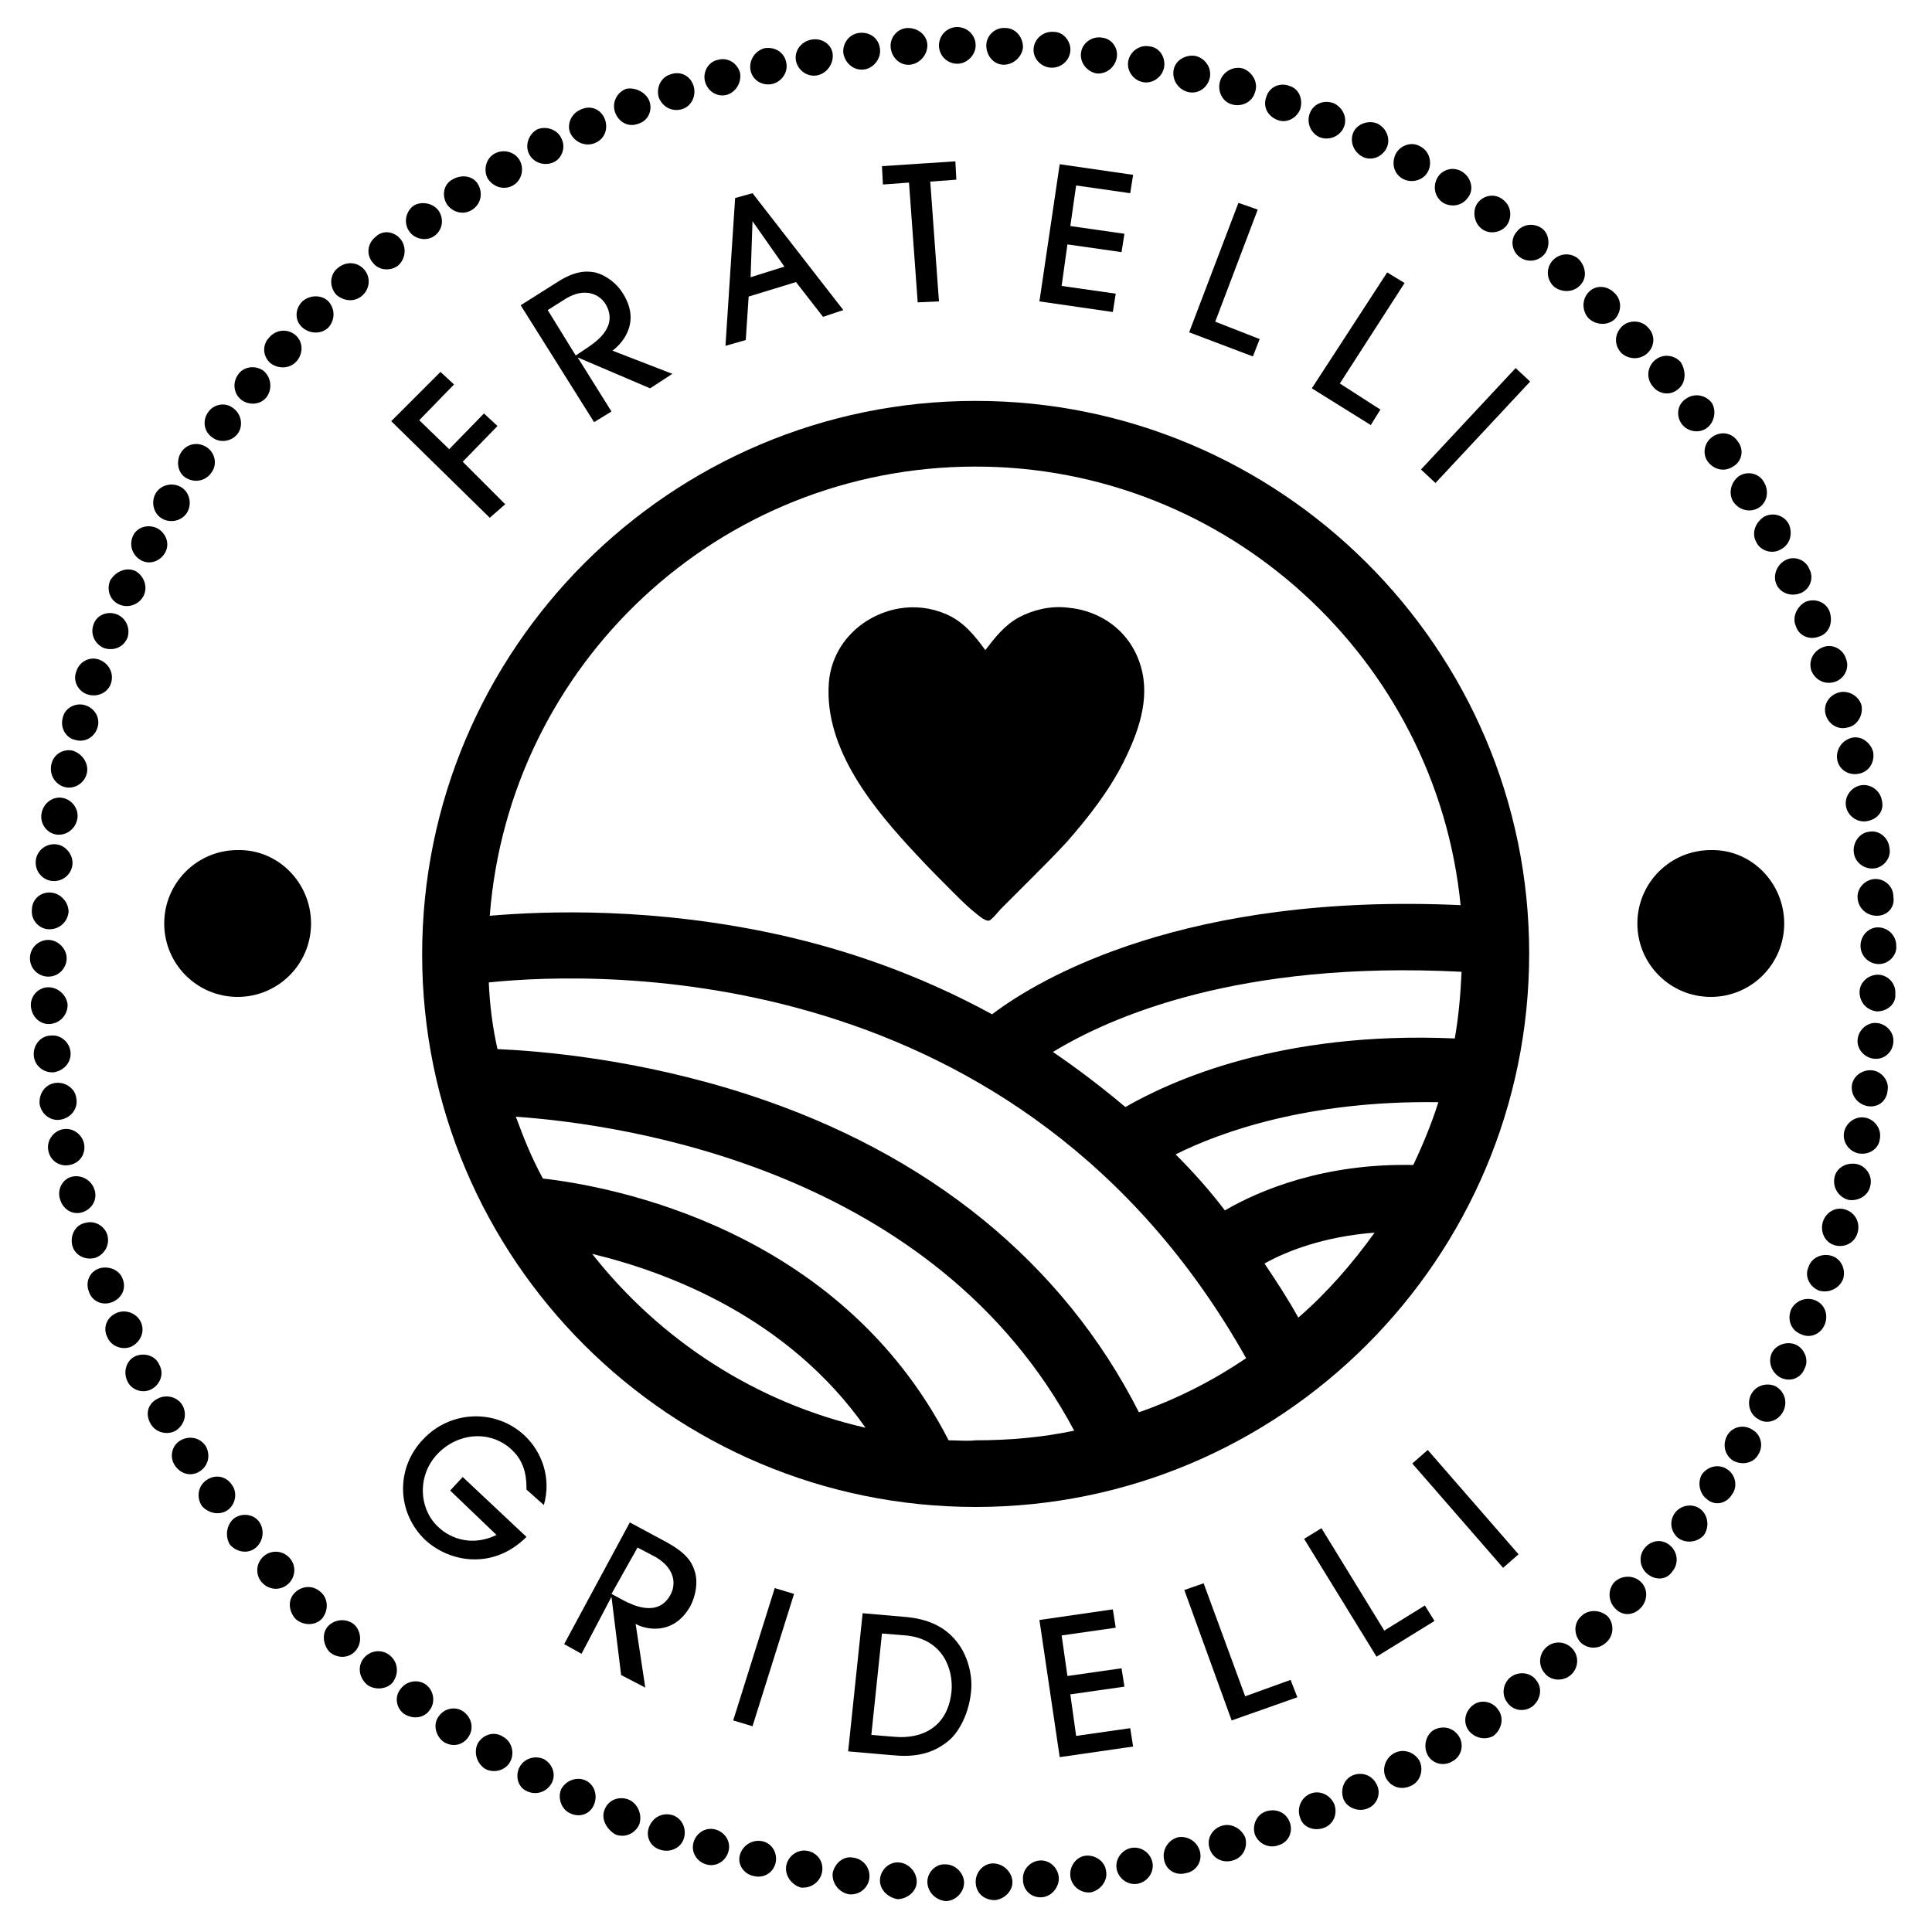 <svg xml:space="preserve" style="enable-background:new 0 0 200 200;" viewBox="0 0 200 200" y="0px" x="0px" xmlns:xlink="http://www.w3.org/1999/xlink" xmlns="http://www.w3.org/2000/svg" id="Lager_1" version="1.1">
<g>
	<g>
		<g>
			<path d="M194.3,104.7c-1-0.1-1.8-0.9-1.8-2c0-1,0.9-1.8,1.9-1.8c1,0,1.9,0.9,1.8,2C196.3,103.9,195.4,104.7,194.3,104.7
				L194.3,104.7z"></path>
		</g>
		<g>
			<path d="M194,109.6c-1-0.1-1.8-1-1.7-2c0.1-1,1-1.8,2-1.7c1,0.1,1.8,1,1.7,2C195.9,109,195,109.7,194,109.6L194,109.6z"></path>
		</g>
		<g>
			<path d="M193.3,114.5c-1-0.2-1.7-1.1-1.6-2.1c0.1-1,1.1-1.7,2.1-1.6c1,0.1,1.8,1.1,1.6,2.1C195.3,114,194.4,114.7,193.3,114.5
				L193.3,114.5z"></path>
		</g>
		<g>
			<path d="M192.4,119.4c-1-0.2-1.7-1.2-1.5-2.2c0.2-1,1.2-1.7,2.2-1.5c1,0.2,1.7,1.2,1.5,2.2C194.5,118.9,193.5,119.6,192.4,119.4
				L192.4,119.4z"></path>
		</g>
		<g>
			<path d="M191.3,124.2c-1-0.3-1.6-1.3-1.4-2.3c0.2-1,1.2-1.6,2.3-1.4c1,0.2,1.7,1.3,1.4,2.3C193.4,123.8,192.3,124.4,191.3,124.2
				L191.3,124.2z"></path>
		</g>
		<g>
			<path d="M189.9,128.9c-1-0.3-1.5-1.4-1.2-2.4c0.3-1,1.3-1.6,2.3-1.3c1,0.3,1.6,1.3,1.3,2.4C192,128.7,190.9,129.2,189.9,128.9
				L189.9,128.9z"></path>
		</g>
		<g>
			<path d="M188.3,133.6c-1-0.4-1.5-1.5-1.1-2.4c0.3-1,1.4-1.5,2.4-1.2c1,0.3,1.5,1.4,1.2,2.4C190.4,133.4,189.3,133.9,188.3,133.6
				L188.3,133.6z"></path>
		</g>
		<g>
			<path d="M186.4,138.1c-1-0.4-1.4-1.5-1-2.5c0.4-0.9,1.5-1.4,2.5-1c1,0.4,1.4,1.5,1,2.5C188.5,138.1,187.4,138.6,186.4,138.1
				L186.4,138.1z"></path>
		</g>
		<g>
			<path d="M184.3,142.6c-0.9-0.5-1.3-1.6-0.9-2.5c0.4-0.9,1.6-1.3,2.5-0.9c0.9,0.4,1.4,1.6,0.9,2.5
				C186.4,142.7,185.3,143.1,184.3,142.6L184.3,142.6z"></path>
		</g>
		<g>
			<path d="M182,146.9c-0.9-0.5-1.2-1.7-0.7-2.6c0.5-0.9,1.6-1.2,2.5-0.8c0.9,0.5,1.3,1.6,0.8,2.6
				C184.1,147.1,182.9,147.5,182,146.9L182,146.9z"></path>
		</g>
		<g>
			<path d="M179.4,151.2c-0.9-0.6-1.1-1.7-0.6-2.6c0.5-0.9,1.7-1.2,2.6-0.6c0.9,0.5,1.2,1.7,0.6,2.6
				C181.5,151.5,180.3,151.7,179.4,151.2L179.4,151.2z"></path>
		</g>
		<g>
			<path d="M176.7,155.2c-0.8-0.6-1-1.8-0.5-2.6c0.6-0.8,1.7-1.1,2.6-0.5c0.9,0.6,1.1,1.8,0.5,2.6
				C178.7,155.7,177.5,155.9,176.7,155.2L176.7,155.2z"></path>
		</g>
		<g>
			<path d="M173.7,159.2c-0.8-0.7-0.9-1.8-0.3-2.6c0.6-0.8,1.8-1,2.6-0.4c0.8,0.6,1,1.8,0.4,2.7
				C175.7,159.7,174.5,159.8,173.7,159.2L173.7,159.2z"></path>
		</g>
		<g>
			<path d="M170.5,162.9c-0.8-0.7-0.9-1.9-0.2-2.7c0.7-0.8,1.8-0.9,2.6-0.2c0.8,0.7,0.9,1.9,0.2,2.7
				C172.5,163.6,171.3,163.6,170.5,162.9L170.5,162.9z"></path>
		</g>
		<g>
			<path d="M167.2,166.5c-0.7-0.7-0.8-1.9-0.1-2.7c0.7-0.7,1.9-0.8,2.7-0.1c0.8,0.7,0.8,1.9,0.1,2.7
				C169.1,167.3,167.9,167.3,167.2,166.5L167.2,166.5z"></path>
		</g>
		<g>
			<path d="M163.6,170c-0.7-0.8-0.7-2,0.1-2.7c0.7-0.7,1.9-0.7,2.7,0c0.7,0.7,0.7,2-0.1,2.7C165.5,170.8,164.3,170.7,163.6,170
				L163.6,170z"></path>
		</g>
		<g>
			<path d="M159.9,173.2c-0.7-0.8-0.6-2,0.2-2.7c0.8-0.7,2-0.6,2.7,0.2c0.7,0.8,0.6,2-0.2,2.7C161.8,174.1,160.5,174,159.9,173.2
				L159.9,173.2z"></path>
		</g>
		<g>
			<path d="M156,176.2c-0.6-0.8-0.4-2,0.4-2.6c0.8-0.6,2-0.5,2.6,0.3c0.7,0.8,0.5,2-0.3,2.7C157.8,177.3,156.6,177.1,156,176.2
				L156,176.2z"></path>
		</g>
		<g>
			<path d="M152,179.1c-0.6-0.9-0.3-2,0.5-2.6c0.8-0.6,2-0.4,2.6,0.5c0.6,0.8,0.4,2-0.5,2.7C153.7,180.2,152.6,179.9,152,179.1
				L152,179.1z"></path>
		</g>
		<g>
			<path d="M147.8,181.7c-0.5-0.9-0.2-2.1,0.6-2.6c0.9-0.5,2-0.3,2.6,0.6c0.6,0.9,0.3,2.1-0.6,2.6
				C149.5,182.9,148.3,182.6,147.8,181.7L147.8,181.7z"></path>
		</g>
		<g>
			<path d="M143.5,184.1c-0.5-0.9-0.1-2.1,0.8-2.6c0.9-0.5,2-0.2,2.6,0.7c0.5,0.9,0.2,2.1-0.7,2.6C145.1,185.4,144,185,143.5,184.1
				L143.5,184.1z"></path>
		</g>
		<g>
			<path d="M139.1,186.3c-0.4-1,0-2.1,0.9-2.5c0.9-0.4,2-0.1,2.5,0.9c0.5,0.9,0.1,2.1-0.9,2.5C140.7,187.6,139.5,187.2,139.1,186.3
				L139.1,186.3z"></path>
		</g>
		<g>
			<path d="M134.6,188.2c-0.4-1,0.1-2.1,1-2.5c0.9-0.4,2,0,2.5,1c0.4,1,0,2.1-1,2.5C136.1,189.6,134.9,189.2,134.6,188.2
				L134.6,188.2z"></path>
		</g>
		<g>
			<path d="M129.9,189.9c-0.3-1,0.2-2.1,1.2-2.4c1-0.3,2,0.1,2.4,1.1c0.4,1-0.1,2.1-1.1,2.4C131.4,191.4,130.3,190.9,129.9,189.9
				L129.9,189.9z"></path>
		</g>
		<g>
			<path d="M125.2,191.3c-0.3-1,0.3-2,1.3-2.3c1-0.3,2,0.3,2.4,1.2c0.3,1-0.2,2.1-1.3,2.4C126.6,192.9,125.5,192.4,125.2,191.3
				L125.2,191.3z"></path>
		</g>
		<g>
			<path d="M120.5,192.5c-0.2-1,0.4-2,1.4-2.3c1-0.2,2,0.4,2.3,1.4c0.3,1-0.3,2.1-1.4,2.3C121.7,194.2,120.7,193.6,120.5,192.5
				L120.5,192.5z"></path>
		</g>
		<g>
			<path d="M115.6,193.5c-0.2-1,0.5-2,1.5-2.2c1-0.2,2,0.5,2.2,1.5c0.2,1-0.5,2-1.5,2.2C116.8,195.2,115.8,194.5,115.6,193.5
				L115.6,193.5z"></path>
		</g>
		<g>
			<path d="M110.8,194.2c-0.1-1,0.6-2,1.6-2.1c1-0.1,2,0.6,2.1,1.6c0.2,1-0.6,2-1.6,2.2C111.8,196,110.9,195.2,110.8,194.2
				L110.8,194.2z"></path>
		</g>
		<g>
			<path d="M105.9,194.6c-0.1-1,0.7-1.9,1.7-2c1-0.1,1.9,0.7,2,1.7c0.1,1-0.7,2-1.7,2.1C106.8,196.5,105.9,195.7,105.9,194.6
				L105.9,194.6z"></path>
		</g>
		<g>
			<path d="M101,194.8c0-1,0.8-1.9,1.8-1.9c1,0,1.9,0.8,2,1.8c0.1,1-0.8,1.9-1.8,2C101.8,196.7,101,195.9,101,194.8L101,194.8z"></path>
		</g>
		<g>
			<path d="M96,194.8c0-1,0.9-1.9,1.9-1.8c1,0,1.9,0.9,1.9,1.9c0,1-0.9,1.9-1.9,1.9C96.8,196.7,96,195.8,96,194.8L96,194.8z"></path>
		</g>
		<g>
			<path d="M91.1,194.5c0.1-1,1-1.8,2-1.7c1,0.1,1.8,1,1.8,2c0,1-1,1.8-2,1.8C91.8,196.4,91,195.5,91.1,194.5L91.1,194.5z"></path>
		</g>
		<g>
			<path d="M86.2,193.9c0.2-1,1.1-1.8,2.1-1.6c1,0.1,1.8,1,1.7,2.1c-0.1,1-1,1.8-2.1,1.7C86.8,195.9,86.1,194.9,86.2,193.9
				L86.2,193.9z"></path>
		</g>
		<g>
			<path d="M81.4,193.1c0.2-1,1.2-1.7,2.2-1.5c1,0.2,1.7,1.1,1.5,2.2c-0.2,1-1.1,1.7-2.2,1.6C81.9,195.1,81.2,194.1,81.4,193.1
				L81.4,193.1z"></path>
		</g>
		<g>
			<path d="M76.6,192c0.3-1,1.3-1.6,2.3-1.4c1,0.2,1.6,1.2,1.4,2.2c-0.2,1-1.2,1.7-2.3,1.4C77,194,76.3,193,76.6,192L76.6,192z"></path>
		</g>
		<g>
			<path d="M71.8,190.7c0.3-1,1.3-1.6,2.3-1.3c1,0.3,1.6,1.3,1.3,2.3c-0.3,1-1.3,1.6-2.3,1.3C72.1,192.7,71.5,191.7,71.8,190.7
				L71.8,190.7z"></path>
		</g>
		<g>
			<path d="M67.2,189.1c0.4-1,1.4-1.5,2.4-1.2c1,0.3,1.5,1.4,1.2,2.4c-0.3,1-1.4,1.5-2.4,1.2C67.3,191.2,66.8,190.1,67.2,189.1
				L67.2,189.1z"></path>
		</g>
		<g>
			<path d="M62.6,187.3c0.4-1,1.5-1.4,2.5-1c0.9,0.4,1.4,1.5,1.1,2.5c-0.4,1-1.5,1.5-2.5,1.1C62.7,189.3,62.2,188.2,62.6,187.3
				L62.6,187.3z"></path>
		</g>
		<g>
			<path d="M58.1,185.2c0.5-0.9,1.6-1.3,2.5-0.9c0.9,0.4,1.3,1.5,0.9,2.5c-0.4,1-1.5,1.4-2.5,0.9C58.1,187.3,57.7,186.1,58.1,185.2
				L58.1,185.2z"></path>
		</g>
		<g>
			<path d="M53.8,182.9c0.5-0.9,1.6-1.2,2.5-0.8c0.9,0.5,1.3,1.6,0.8,2.5c-0.5,0.9-1.6,1.3-2.6,0.8C53.6,185,53.3,183.8,53.8,182.9
				L53.8,182.9z"></path>
		</g>
		<g>
			<path d="M49.5,180.4c0.6-0.9,1.7-1.2,2.6-0.6c0.9,0.5,1.2,1.7,0.7,2.6c-0.5,0.9-1.7,1.2-2.6,0.7C49.3,182.5,49,181.3,49.5,180.4
				L49.5,180.4z"></path>
		</g>
		<g>
			<path d="M45.4,177.7c0.6-0.9,1.8-1.1,2.6-0.5c0.8,0.6,1.1,1.7,0.5,2.6c-0.6,0.9-1.7,1.1-2.6,0.5
				C45.1,179.7,44.8,178.5,45.4,177.7L45.4,177.7z"></path>
		</g>
		<g>
			<path d="M41.5,174.8c0.6-0.8,1.8-1,2.6-0.4c0.8,0.6,1,1.8,0.4,2.6c-0.6,0.9-1.8,1-2.7,0.4C41,176.8,40.8,175.6,41.5,174.8
				L41.5,174.8z"></path>
		</g>
		<g>
			<path d="M37.7,171.6c0.7-0.8,1.9-0.9,2.7-0.2c0.8,0.7,0.9,1.8,0.3,2.7c-0.6,0.8-1.9,0.9-2.7,0.3C37.1,173.6,37,172.4,37.7,171.6
				L37.7,171.6z"></path>
		</g>
		<g>
			<path d="M34,168.3c0.7-0.7,1.9-0.8,2.7-0.1c0.7,0.7,0.8,1.9,0.1,2.7c-0.7,0.8-1.9,0.8-2.7,0.1C33.4,170.2,33.3,169,34,168.3
				L34,168.3z"></path>
		</g>
		<g>
			<path d="M30.6,164.8c0.8-0.7,1.9-0.7,2.7,0.1c0.7,0.7,0.7,1.9,0,2.7c-0.7,0.7-1.9,0.7-2.7,0C29.8,166.7,29.8,165.5,30.6,164.8
				L30.6,164.8z"></path>
		</g>
		<g>
			<path d="M27.3,161.1c0.8-0.7,2-0.6,2.7,0.2c0.7,0.8,0.6,2-0.2,2.7c-0.8,0.7-2,0.6-2.7-0.2C26.4,163,26.5,161.8,27.3,161.1
				L27.3,161.1z"></path>
		</g>
		<g>
			<path d="M24.2,157.2c0.8-0.6,2-0.5,2.6,0.3c0.6,0.8,0.5,2-0.3,2.7c-0.8,0.7-2,0.5-2.7-0.3C23.3,159.1,23.4,157.9,24.2,157.2
				L24.2,157.2z"></path>
		</g>
		<g>
			<path d="M21.4,153.2c0.9-0.6,2-0.4,2.6,0.5c0.6,0.8,0.4,2-0.4,2.6c-0.8,0.6-2,0.4-2.7-0.4C20.3,155,20.5,153.8,21.4,153.2
				L21.4,153.2z"></path>
		</g>
		<g>
			<path d="M18.7,149.1c0.9-0.5,2-0.3,2.6,0.6c0.5,0.9,0.3,2-0.6,2.6c-0.9,0.6-2,0.3-2.6-0.6C17.5,150.8,17.8,149.6,18.7,149.1
				L18.7,149.1z"></path>
		</g>
		<g>
			<path d="M16.3,144.8c0.9-0.5,2.1-0.2,2.6,0.7c0.5,0.9,0.2,2-0.7,2.6c-0.9,0.5-2.1,0.2-2.6-0.7C15,146.4,15.3,145.3,16.3,144.8
				L16.3,144.8z"></path>
		</g>
		<g>
			<path d="M14,140.4c0.9-0.4,2.1-0.1,2.5,0.9c0.5,0.9,0.1,2-0.8,2.5c-0.9,0.5-2.1,0.1-2.5-0.8C12.7,142,13.1,140.8,14,140.4
				L14,140.4z"></path>
		</g>
		<g>
			<path d="M12.1,135.9c1-0.4,2.1,0.1,2.5,1c0.4,0.9,0,2-1,2.5c-0.9,0.4-2.1,0-2.5-1C10.6,137.4,11.1,136.3,12.1,135.9L12.1,135.9z"></path>
		</g>
		<g>
			<path d="M10.3,131.3c1-0.3,2.1,0.2,2.4,1.1c0.4,1-0.1,2-1.1,2.4c-1,0.4-2.1-0.1-2.4-1.1C8.8,132.7,9.3,131.6,10.3,131.3
				L10.3,131.3z"></path>
		</g>
		<g>
			<path d="M8.8,126.6c1-0.3,2,0.3,2.3,1.2c0.3,1-0.2,2-1.2,2.4c-1,0.3-2.1-0.2-2.4-1.2C7.2,127.9,7.8,126.8,8.8,126.6L8.8,126.6z"></path>
		</g>
		<g>
			<path d="M7.5,121.8c1-0.2,2,0.4,2.3,1.4c0.3,1-0.3,2-1.3,2.3c-1,0.3-2-0.3-2.3-1.4C5.9,123.1,6.5,122,7.5,121.8L7.5,121.8z"></path>
		</g>
		<g>
			<path d="M6.5,116.9c1-0.2,2,0.5,2.2,1.5c0.2,1-0.4,2-1.5,2.2c-1,0.2-2-0.4-2.2-1.5C4.8,118.1,5.5,117.1,6.5,116.9L6.5,116.9z"></path>
		</g>
		<g>
			<path d="M5.8,112.1c1-0.1,2,0.6,2.1,1.6c0.2,1-0.5,2-1.6,2.2c-1,0.2-2-0.5-2.2-1.6C4,113.2,4.7,112.2,5.8,112.1L5.8,112.1z"></path>
		</g>
		<g>
			<path d="M5.3,107.2c1-0.1,1.9,0.7,2,1.7c0.1,1-0.6,1.9-1.7,2.1c-1,0.1-2-0.6-2.1-1.7C3.4,108.2,4.2,107.2,5.3,107.2L5.3,107.2z"></path>
		</g>
		<g>
			<path d="M5,102.2c1,0,1.9,0.8,2,1.8c0,1-0.7,1.9-1.8,2c-1,0.1-1.9-0.7-2-1.8C3.1,103.1,4,102.2,5,102.2L5,102.2z"></path>
		</g>
		<g>
			<path d="M5,97.3c1,0,1.9,0.9,1.9,1.9c0,1-0.8,1.9-1.9,1.9c-1,0-1.9-0.8-1.9-1.9C3.1,98.1,4,97.3,5,97.3L5,97.3z"></path>
		</g>
		<g>
			<path d="M5.3,92.4c1,0.1,1.8,1,1.8,2c-0.1,1-0.9,1.8-2,1.8c-1,0-1.9-0.9-1.8-2C3.3,93.1,4.2,92.3,5.3,92.4L5.3,92.4z"></path>
		</g>
		<g>
			<path d="M5.8,87.4c1,0.1,1.8,1.1,1.7,2.1c-0.1,1-1,1.8-2.1,1.7c-1-0.1-1.8-1-1.7-2.1C3.8,88.1,4.7,87.3,5.8,87.4L5.8,87.4z"></path>
		</g>
		<g>
			<path d="M6.5,82.6c1,0.2,1.7,1.2,1.5,2.2c-0.2,1-1.1,1.7-2.1,1.6c-1-0.1-1.8-1.1-1.6-2.2C4.5,83.1,5.5,82.4,6.5,82.6L6.5,82.6z"></path>
		</g>
		<g>
			<path d="M7.5,77.7C8.5,78,9.2,79,9,80c-0.2,1-1.2,1.7-2.2,1.5c-1-0.2-1.7-1.2-1.5-2.3C5.5,78.1,6.5,77.5,7.5,77.7L7.5,77.7z"></path>
		</g>
		<g>
			<path d="M8.8,73c1,0.3,1.6,1.3,1.3,2.3c-0.3,1-1.3,1.6-2.3,1.3c-1-0.2-1.6-1.3-1.3-2.3C6.7,73.3,7.8,72.7,8.8,73L8.8,73z"></path>
		</g>
		<g>
			<path d="M10.3,68.3c1,0.4,1.5,1.4,1.2,2.4c-0.3,1-1.4,1.5-2.4,1.2c-1-0.3-1.6-1.4-1.2-2.4C8.2,68.5,9.3,67.9,10.3,68.3L10.3,68.3
				z"></path>
		</g>
		<g>
			<path d="M12.1,63.6c1,0.4,1.4,1.5,1.1,2.4c-0.4,1-1.4,1.4-2.4,1.1c-1-0.4-1.5-1.5-1.1-2.5C10,63.7,11.1,63.2,12.1,63.6L12.1,63.6
				z"></path>
		</g>
		<g>
			<path d="M14,59.1c0.9,0.5,1.3,1.6,0.9,2.5c-0.4,0.9-1.5,1.4-2.5,1c-1-0.4-1.4-1.5-1-2.5C12,59.1,13.1,58.7,14,59.1L14,59.1z"></path>
		</g>
		<g>
			<path d="M16.3,54.7c0.9,0.5,1.3,1.6,0.8,2.5c-0.5,0.9-1.6,1.3-2.5,0.8c-0.9-0.5-1.3-1.6-0.8-2.6C14.2,54.6,15.3,54.2,16.3,54.7
				L16.3,54.7z"></path>
		</g>
		<g>
			<path d="M18.7,50.4c0.9,0.5,1.2,1.7,0.7,2.6c-0.5,0.9-1.7,1.2-2.6,0.7c-0.9-0.5-1.2-1.7-0.7-2.6C16.6,50.2,17.8,49.9,18.7,50.4
				L18.7,50.4z"></path>
		</g>
		<g>
			<path d="M21.4,46.3c0.9,0.6,1.1,1.8,0.5,2.6c-0.6,0.9-1.7,1.1-2.6,0.6c-0.9-0.5-1.1-1.7-0.6-2.6C19.3,45.9,20.5,45.7,21.4,46.3
				L21.4,46.3z"></path>
		</g>
		<g>
			<path d="M24.2,42.3c0.8,0.6,1,1.8,0.4,2.6c-0.6,0.8-1.8,1-2.6,0.4c-0.9-0.6-1.1-1.8-0.4-2.7C22.2,41.8,23.4,41.6,24.2,42.3
				L24.2,42.3z"></path>
		</g>
		<g>
			<path d="M27.3,38.4c0.8,0.7,0.9,1.9,0.3,2.7c-0.6,0.8-1.8,0.9-2.6,0.3c-0.8-0.6-1-1.8-0.3-2.7C25.3,37.9,26.5,37.8,27.3,38.4
				L27.3,38.4z"></path>
		</g>
		<g>
			<path d="M30.6,34.7c0.8,0.7,0.8,1.9,0.1,2.7c-0.7,0.8-1.9,0.8-2.7,0.2c-0.8-0.7-0.9-1.9-0.1-2.7C28.6,34.1,29.8,34,30.6,34.7
				L30.6,34.7z"></path>
		</g>
		<g>
			<path d="M34,31.2c0.7,0.8,0.7,1.9,0,2.7c-0.7,0.7-1.9,0.7-2.7,0c-0.8-0.7-0.8-1.9,0-2.7C32.1,30.5,33.3,30.5,34,31.2L34,31.2z"></path>
		</g>
		<g>
			<path d="M37.7,27.9c0.7,0.8,0.6,2-0.2,2.7c-0.8,0.7-1.9,0.6-2.7-0.1c-0.7-0.8-0.7-2,0.1-2.7C35.8,27,37,27.1,37.7,27.9L37.7,27.9
				z"></path>
		</g>
		<g>
			<path d="M41.5,24.8c0.6,0.8,0.5,2-0.3,2.7c-0.8,0.6-2,0.5-2.6-0.3c-0.7-0.8-0.6-2,0.3-2.7C39.6,23.8,40.8,23.9,41.5,24.8
				L41.5,24.8z"></path>
		</g>
		<g>
			<path d="M45.4,21.8c0.6,0.9,0.4,2-0.4,2.6c-0.8,0.6-2,0.4-2.6-0.4c-0.6-0.8-0.5-2,0.4-2.7C43.6,20.8,44.8,21,45.4,21.8L45.4,21.8
				z"></path>
		</g>
		<g>
			<path d="M49.5,19.1c0.5,0.9,0.3,2-0.6,2.6c-0.9,0.6-2,0.3-2.6-0.5c-0.6-0.9-0.4-2.1,0.5-2.6C47.8,18,49,18.2,49.5,19.1L49.5,19.1
				z"></path>
		</g>
		<g>
			<path d="M53.8,16.6c0.5,0.9,0.2,2.1-0.7,2.6c-0.9,0.5-2,0.2-2.6-0.7c-0.5-0.9-0.2-2.1,0.7-2.6C52.1,15.4,53.3,15.7,53.8,16.6
				L53.8,16.6z"></path>
		</g>
		<g>
			<path d="M58.1,14.3c0.5,0.9,0.1,2.1-0.8,2.5s-2,0.1-2.5-0.8c-0.5-0.9-0.1-2.1,0.8-2.6C56.5,13,57.7,13.4,58.1,14.3L58.1,14.3z"></path>
		</g>
		<g>
			<path d="M62.6,12.3c0.4,1,0,2.1-1,2.5c-0.9,0.4-2,0-2.5-0.9c-0.5-0.9,0-2.1,0.9-2.5C61.1,10.8,62.2,11.3,62.6,12.3L62.6,12.3z"></path>
		</g>
		<g>
			<path d="M67.2,10.4c0.4,1-0.1,2.1-1.1,2.4c-1,0.4-2-0.1-2.4-1.1c-0.4-1,0.1-2.1,1.1-2.5C65.7,9,66.8,9.5,67.2,10.4L67.2,10.4z"></path>
		</g>
		<g>
			<path d="M71.8,8.9c0.3,1-0.2,2.1-1.2,2.4c-1,0.3-2-0.2-2.4-1.2c-0.3-1,0.2-2.1,1.2-2.4C70.5,7.3,71.5,7.9,71.8,8.9L71.8,8.9z"></path>
		</g>
		<g>
			<path d="M76.6,7.5c0.2,1-0.4,2-1.3,2.3c-1,0.3-2-0.3-2.3-1.3c-0.3-1,0.3-2.1,1.3-2.3C75.3,5.9,76.3,6.5,76.6,7.5L76.6,7.5z"></path>
		</g>
		<g>
			<path d="M81.4,6.5c0.2,1-0.5,2-1.5,2.2c-1,0.2-2-0.4-2.2-1.4c-0.2-1,0.4-2,1.4-2.3C80.2,4.8,81.2,5.4,81.4,6.5L81.4,6.5z"></path>
		</g>
		<g>
			<path d="M86.2,5.6c0.1,1-0.6,2-1.6,2.2c-1,0.2-2-0.5-2.2-1.5c-0.2-1,0.5-2,1.6-2.2C85.1,3.9,86.1,4.6,86.2,5.6L86.2,5.6z"></path>
		</g>
		<g>
			<path d="M91.1,5.1c0.1,1-0.7,2-1.7,2.1c-1,0.1-1.9-0.6-2.1-1.7c-0.1-1,0.6-2,1.7-2.1C90.1,3.3,91,4,91.1,5.1L91.1,5.1z"></path>
		</g>
		<g>
			<path d="M96,4.7c0,1-0.8,1.9-1.8,2c-1,0.1-1.9-0.7-2-1.8c-0.1-1,0.7-2,1.8-2C95.1,2.9,96,3.7,96,4.7L96,4.7z"></path>
		</g>
		<g>
			<path d="M101,4.7c0,1-0.9,1.9-1.9,1.9c-1,0-1.9-0.8-1.9-1.9c0-1,0.8-1.9,1.9-1.9C100.1,2.8,101,3.6,101,4.7L101,4.7z"></path>
		</g>
		<g>
			<path d="M105.9,4.9c-0.1,1-1,1.8-2,1.8c-1,0-1.8-0.9-1.8-2c0-1,0.9-1.9,2-1.8C105.1,2.9,105.9,3.8,105.9,4.9L105.9,4.9z"></path>
		</g>
		<g>
			<path d="M110.8,5.3c-0.1,1-1,1.8-2.1,1.7c-1-0.1-1.8-1-1.7-2c0.1-1,1-1.8,2.1-1.7C110.1,3.3,110.9,4.3,110.8,5.3L110.8,5.3z"></path>
		</g>
		<g>
			<path d="M115.6,6c-0.2,1-1.1,1.7-2.1,1.6c-1-0.2-1.7-1.1-1.6-2.1c0.1-1,1.1-1.8,2.2-1.6C115.1,4,115.8,5,115.6,6L115.6,6z"></path>
		</g>
		<g>
			<path d="M120.5,7c-0.2,1-1.2,1.7-2.2,1.5c-1-0.2-1.7-1.2-1.5-2.2c0.2-1,1.2-1.7,2.2-1.5C120,4.9,120.7,5.9,120.5,7L120.5,7z"></path>
		</g>
		<g>
			<path d="M125.2,8.2c-0.3,1-1.3,1.6-2.3,1.3c-1-0.3-1.6-1.3-1.4-2.3c0.2-1,1.3-1.6,2.3-1.4C124.9,6.1,125.5,7.2,125.2,8.2
				L125.2,8.2z"></path>
		</g>
		<g>
			<path d="M129.9,9.6c-0.3,1-1.4,1.5-2.4,1.2c-1-0.3-1.5-1.4-1.2-2.4c0.3-1,1.4-1.6,2.4-1.3C129.7,7.5,130.3,8.6,129.9,9.6
				L129.9,9.6z"></path>
		</g>
		<g>
			<path d="M134.6,11.3c-0.4,1-1.5,1.5-2.4,1.1c-1-0.4-1.5-1.4-1.1-2.4c0.3-1,1.4-1.5,2.4-1.1C134.5,9.2,134.9,10.3,134.6,11.3
				L134.6,11.3z"></path>
		</g>
		<g>
			<path d="M139.1,13.2c-0.4,0.9-1.5,1.4-2.5,1c-0.9-0.4-1.4-1.5-1-2.5c0.4-1,1.5-1.4,2.5-1C139.1,11.2,139.5,12.3,139.1,13.2
				L139.1,13.2z"></path>
		</g>
		<g>
			<path d="M143.5,15.4c-0.5,0.9-1.6,1.3-2.5,0.8c-0.9-0.5-1.3-1.6-0.9-2.5c0.4-0.9,1.6-1.3,2.5-0.9C143.6,13.3,144,14.5,143.5,15.4
				L143.5,15.4z"></path>
		</g>
		<g>
			<path d="M147.8,17.8c-0.5,0.9-1.7,1.2-2.6,0.7c-0.9-0.5-1.2-1.6-0.7-2.6c0.5-0.9,1.7-1.3,2.6-0.7C148,15.7,148.3,16.9,147.8,17.8
				L147.8,17.8z"></path>
		</g>
		<g>
			<path d="M152,20.4c-0.6,0.9-1.7,1.1-2.6,0.6c-0.9-0.6-1.1-1.7-0.6-2.6c0.5-0.9,1.7-1.2,2.6-0.6C152.3,18.4,152.6,19.6,152,20.4
				L152,20.4z"></path>
		</g>
		<g>
			<path d="M156,23.3c-0.6,0.8-1.8,1-2.6,0.4c-0.8-0.6-1-1.8-0.5-2.6c0.6-0.9,1.8-1.1,2.6-0.5C156.4,21.2,156.6,22.4,156,23.3
				L156,23.3z"></path>
		</g>
		<g>
			<path d="M159.9,26.3c-0.7,0.8-1.8,0.9-2.6,0.3c-0.8-0.6-1-1.8-0.3-2.6c0.6-0.8,1.8-1,2.7-0.3C160.4,24.3,160.5,25.5,159.9,26.3
				L159.9,26.3z"></path>
		</g>
		<g>
			<path d="M163.6,29.5c-0.7,0.8-1.9,0.8-2.7,0.2c-0.8-0.7-0.9-1.9-0.2-2.7c0.7-0.8,1.9-0.9,2.7-0.2
				C164.2,27.6,164.3,28.8,163.6,29.5L163.6,29.5z"></path>
		</g>
		<g>
			<path d="M167.2,33c-0.7,0.7-1.9,0.7-2.7,0c-0.7-0.7-0.8-1.9-0.1-2.7c0.7-0.8,1.9-0.8,2.7,0C167.9,31,167.9,32.2,167.2,33
				L167.2,33z"></path>
		</g>
		<g>
			<path d="M170.5,36.6c-0.8,0.7-2,0.6-2.7-0.1c-0.7-0.8-0.7-1.9,0.1-2.7c0.7-0.7,2-0.7,2.7,0.1C171.4,34.7,171.3,35.9,170.5,36.6
				L170.5,36.6z"></path>
		</g>
		<g>
			<path d="M173.7,40.3c-0.8,0.7-2,0.5-2.6-0.3c-0.7-0.8-0.6-2,0.2-2.7c0.8-0.7,2-0.6,2.7,0.2C174.6,38.5,174.5,39.7,173.7,40.3
				L173.7,40.3z"></path>
		</g>
		<g>
			<path d="M176.7,44.3c-0.8,0.6-2,0.4-2.6-0.4c-0.6-0.8-0.5-2,0.4-2.6c0.8-0.6,2-0.5,2.7,0.4C177.7,42.5,177.5,43.7,176.7,44.3
				L176.7,44.3z"></path>
		</g>
		<g>
			<path d="M179.4,48.3c-0.9,0.6-2,0.3-2.6-0.5c-0.6-0.8-0.4-2,0.5-2.6c0.9-0.6,2-0.4,2.6,0.5C180.6,46.6,180.3,47.8,179.4,48.3
				L179.4,48.3z"></path>
		</g>
		<g>
			<path d="M182,52.6c-0.9,0.5-2,0.2-2.6-0.7c-0.5-0.9-0.2-2,0.6-2.6c0.9-0.6,2.1-0.3,2.6,0.6C183.2,50.9,182.9,52.1,182,52.6
				L182,52.6z"></path>
		</g>
		<g>
			<path d="M184.3,56.9c-0.9,0.5-2.1,0.1-2.5-0.8c-0.5-0.9-0.1-2,0.8-2.6c0.9-0.5,2.1-0.2,2.6,0.8C185.6,55.3,185.3,56.4,184.3,56.9
				L184.3,56.9z"></path>
		</g>
		<g>
			<path d="M186.4,61.4c-1,0.4-2.1,0-2.5-0.9c-0.4-0.9,0-2,0.9-2.5c0.9-0.5,2.1-0.1,2.5,0.9C187.8,59.8,187.4,61,186.4,61.4
				L186.4,61.4z"></path>
		</g>
		<g>
			<path d="M188.3,65.9c-1,0.4-2.1-0.1-2.4-1.1c-0.4-0.9,0.1-2,1-2.5c1-0.4,2.1,0,2.5,1C189.8,64.5,189.3,65.6,188.3,65.9
				L188.3,65.9z"></path>
		</g>
		<g>
			<path d="M189.9,70.6c-1,0.3-2-0.2-2.4-1.2c-0.3-1,0.2-2,1.2-2.4c1-0.4,2.1,0.2,2.4,1.2C191.5,69.2,190.9,70.3,189.9,70.6
				L189.9,70.6z"></path>
		</g>
		<g>
			<path d="M191.3,75.3c-1,0.3-2-0.3-2.3-1.3c-0.3-1,0.3-2,1.3-2.3c1-0.3,2.1,0.3,2.4,1.3C192.9,74,192.3,75.1,191.3,75.3
				L191.3,75.3z"></path>
		</g>
		<g>
			<path d="M192.4,80.1c-1,0.2-2-0.4-2.2-1.4c-0.2-1,0.4-2,1.4-2.3c1-0.3,2,0.4,2.3,1.4C194.1,78.9,193.5,79.9,192.4,80.1
				L192.4,80.1z"></path>
		</g>
		<g>
			<path d="M193.3,85c-1,0.2-2-0.5-2.2-1.5c-0.2-1,0.5-2,1.5-2.2c1-0.2,2,0.5,2.2,1.5C195.1,83.9,194.4,84.8,193.3,85L193.3,85z"></path>
		</g>
		<g>
			<path d="M194,89.9c-1,0.1-2-0.6-2.1-1.7c-0.1-1,0.6-2,1.6-2.1c1-0.2,2,0.6,2.1,1.7C195.8,88.8,195,89.8,194,89.9L194,89.9z"></path>
		</g>
		<g>
			<path d="M194.3,94.8c-1,0-1.9-0.7-2-1.8c-0.1-1,0.7-1.9,1.7-2c1-0.1,2,0.7,2,1.8C196.2,93.9,195.4,94.8,194.3,94.8L194.3,94.8z"></path>
		</g>
		<g>
			<path d="M194.5,99.8c-1,0-1.9-0.8-1.9-1.9c0-1,0.8-1.9,1.8-1.9c1,0,1.9,0.8,1.9,1.9C196.4,98.9,195.5,99.8,194.5,99.8L194.5,99.8
				z"></path>
		</g>
		<g>
			<path d="M50.7,53.6L40.5,43.6l5.1-5.1l1.4,1.3l-3.6,3.7l3.1,3l3.6-3.7l1.4,1.3l-3.6,3.7l4.4,4.4L50.7,53.6z"></path>
		</g>
		<g>
			<path d="M67.3,40.2L59.8,37l0,0l3.5,5.6l-1.8,1.1l-7.6-12.1l3.8-2.4c1.7-1.1,2.9-1.2,3.9-1c1.2,0.3,2.3,1.2,2.9,2.2
				c2,3.2-0.4,5.4-1.1,5.9l6.2,2.4L67.3,40.2z M59.6,36.8l1.2-0.8c0.7-0.5,3.3-2.1,1.9-4.5c-0.6-1-2.1-1.8-4.1-0.6l-1.9,1.2
				L59.6,36.8z"></path>
		</g>
	</g>
	<g>
		<path d="M85.2,32.8l-2.8-3.6l-4.9,1.5l-0.3,4.5l-2.1,0.6l1-15.3l1.8-0.5l9.4,12.1L85.2,32.8z M81.2,27.6l-3.3-4.7l0,0l-0.2,5.8
			L81.2,27.6z"></path>
	</g>
	<g>
		<g>
			<path d="M95,31.3l-0.9-12.4l-2.7,0.2l-0.1-1.9l7.6-0.5l0.1,1.9l-2.7,0.2l0.9,12.4L95,31.3z"></path>
		</g>
	</g>
	<g>
		<path d="M107.6,31.2l2.1-14.2l7.6,1.1l-0.3,1.9l-5.6-0.8l-0.6,4.2l5.6,0.8l-0.3,1.9l-5.6-0.8l-0.6,4.3l5.6,0.8l-0.3,1.9
			L107.6,31.2z"></path>
	</g>
	<g>
		<g>
			<path d="M123.1,34.4l5.1-13.4l2,0.7l-4.4,11.6l4.6,1.8l-0.7,1.8L123.1,34.4z"></path>
		</g>
		<g>
			<path d="M135.8,40.2l7.8-12l1.8,1.1l-6.7,10.4l4.2,2.7l-1,1.6L135.8,40.2z"></path>
		</g>
		<g>
			<path d="M147.1,48.6l9.8-10.5l1.5,1.4L148.6,50L147.1,48.6z"></path>
		</g>
	</g>
	<g>
		<path d="M54.5,154.2c0-0.9,0-2.7-1.5-4.1c-2.2-2.1-5.6-1.8-7.7,0.4c-2.2,2.3-1.9,5.8,0.1,7.6c0.3,0.3,2.6,2.4,6,0.8l-4.8-4.6
			l1.3-1.4l6.6,6.2c-3.4,3.4-7.9,2.7-10.5,0.3c-3-2.9-3-7.5-0.2-10.4c2.8-3,7.5-3.2,10.5-0.4c1.8,1.7,2.8,4.4,2,7.2L54.5,154.2z"></path>
	</g>
	<g>
		<g>
			<path d="M64.3,173.4l-1-8.1l0,0l-3.1,5.9l-1.8-1l6.8-12.6l3.9,2.1c1.8,1,2.5,1.9,2.8,2.9c0.4,1.2,0.1,2.6-0.4,3.6
				c-1.8,3.3-4.9,2.4-5.7,1.9l1,6.6L64.3,173.4z M63.3,165l1.3,0.7c0.8,0.4,3.5,1.8,4.8-0.6c0.6-1.1,0.5-2.7-1.5-3.9l-1.9-1
				L63.3,165z"></path>
		</g>
		<g>
			<path d="M75.9,178.1l4.3-13.7l2,0.6l-4.3,13.7L75.9,178.1z"></path>
		</g>
	</g>
	<g>
		<path d="M89.3,167l4.6,0.4c3,0.3,4.6,1.6,5.6,3.2c0.9,1.5,1.2,3.3,1,4.7c-0.2,1.9-1.1,3.9-2.3,4.9c-1.8,1.5-3.8,1.7-5.8,1.5
			l-4.6-0.4L89.3,167z M90.2,179.6l2.5,0.2c2.5,0.2,5.4-0.8,5.8-4.7c0.2-2.2-0.8-5.4-4.7-5.8l-2.5-0.2L90.2,179.6z"></path>
	</g>
	<g>
		<path d="M109.7,181.9l-2.1-14.2l7.6-1.1l0.3,1.9l-5.6,0.8l0.6,4.2l5.6-0.8l0.3,1.9l-5.6,0.8l0.6,4.3l5.6-0.8l0.3,1.9L109.7,181.9z"></path>
	</g>
	<g>
		<g>
			<path d="M127.5,178.1l-4.9-13.5l2-0.7l4.3,11.7l4.7-1.7l0.7,1.8L127.5,178.1z"></path>
		</g>
		<g>
			<path d="M142.5,171.5l-7.5-12.2l1.8-1.1l6.5,10.6l4.2-2.6l1,1.6L142.5,171.5z"></path>
		</g>
		<g>
			<path d="M155.6,162.3l-9.4-10.8l1.6-1.4l9.4,10.8L155.6,162.3z"></path>
		</g>
		<g>
			<path d="M32.2,95.6c0,4.2-3.4,7.6-7.6,7.6c-4.2,0-7.6-3.4-7.6-7.6c0-4.2,3.4-7.6,7.6-7.6C28.8,87.9,32.2,91.4,32.2,95.6
				L32.2,95.6z"></path>
		</g>
		<g>
			<path d="M184.7,95.6c0,4.2-3.4,7.6-7.6,7.6c-4.2,0-7.6-3.4-7.6-7.6c0-4.2,3.4-7.6,7.6-7.6C181.3,87.9,184.7,91.4,184.7,95.6
				L184.7,95.6z"></path>
		</g>
	</g>
</g>
<path d="M101,41.5c-31.6,0-57.3,25.7-57.3,57.3S69.4,156,101,156s57.3-25.7,57.3-57.3S132.5,41.5,101,41.5z M126.8,125.3
	c-1.6-2.1-3.3-4-5.1-5.8c4.6-2.3,13.7-5.6,27.2-5.4c-0.7,2.2-1.6,4.4-2.6,6.5C137.1,120.4,130.4,123.2,126.8,125.3z M50.6,101.7
	c11.6-1.2,55.1-2.5,78.4,38.9c-3.4,2.3-7.1,4.2-11.1,5.6c-7.8-15.4-21.7-26.8-40.5-32.9c-11.4-3.7-21.5-4.5-25.9-4.7
	C51,106.4,50.7,104.1,50.6,101.7z M116.5,114.6c-2.5-2.1-5-4-7.5-5.7c5.9-3.6,19.2-9.5,42.3-8.3c-0.1,2.3-0.3,4.6-0.7,6.9
	C132.5,106.7,121.2,111.9,116.5,114.6z M101,48.3c26.1,0,47.7,20,50.2,45.4c-28.4-1.3-43.5,7.5-48.5,11.3
	c-7.7-4.2-15.2-6.7-21.9-8.2c-13-2.9-24.3-2.5-30.1-2C52.7,68.8,74.4,48.3,101,48.3z M61.3,129.8c7.9,1.9,20.3,6.6,28.3,18
	C78.2,145.2,68.3,138.7,61.3,129.8z M98.2,149.1c-11.3-22-35-26.3-42-27.1c-1.1-2-2-4.2-2.8-6.4c11.4,0.8,43.4,5.5,57.8,32.5
	c-3.3,0.7-6.7,1-10.2,1C100,149.2,99.1,149.1,98.2,149.1z M134.4,136.4c-1.1-2-2.3-3.8-3.5-5.6c2.3-1.3,6.2-2.8,11.4-3.2
	C140,130.8,137.4,133.8,134.4,136.4z M102,67.3c1-1.3,2-2.6,3.5-3.4c1.5-0.8,3.3-1.2,5-1c3.6,0.3,6.6,2.6,7.6,6.1
	c1,3.4-0.3,6.9-1.8,9.9c-1.5,3-3.7,5.8-5.9,8.3c-1.2,1.3-2.5,2.6-3.7,3.8c-0.7,0.7-1.4,1.4-2.1,2.1c-0.3,0.3-0.6,0.6-1,1
	c-0.2,0.2-0.9,1.1-1.2,1.2c-0.5,0.1-1.4-0.8-1.8-1.1c-0.7-0.6-1.4-1.3-2-1.9c-1.3-1.3-2.5-2.5-3.7-3.8c-4.4-4.7-9.6-10.9-9.1-17.8
	c0.3-4,3.4-7,7.2-7.7c1.7-0.3,3.4-0.1,5,0.6C99.8,64.4,100.9,65.8,102,67.3z"></path>
</svg>
